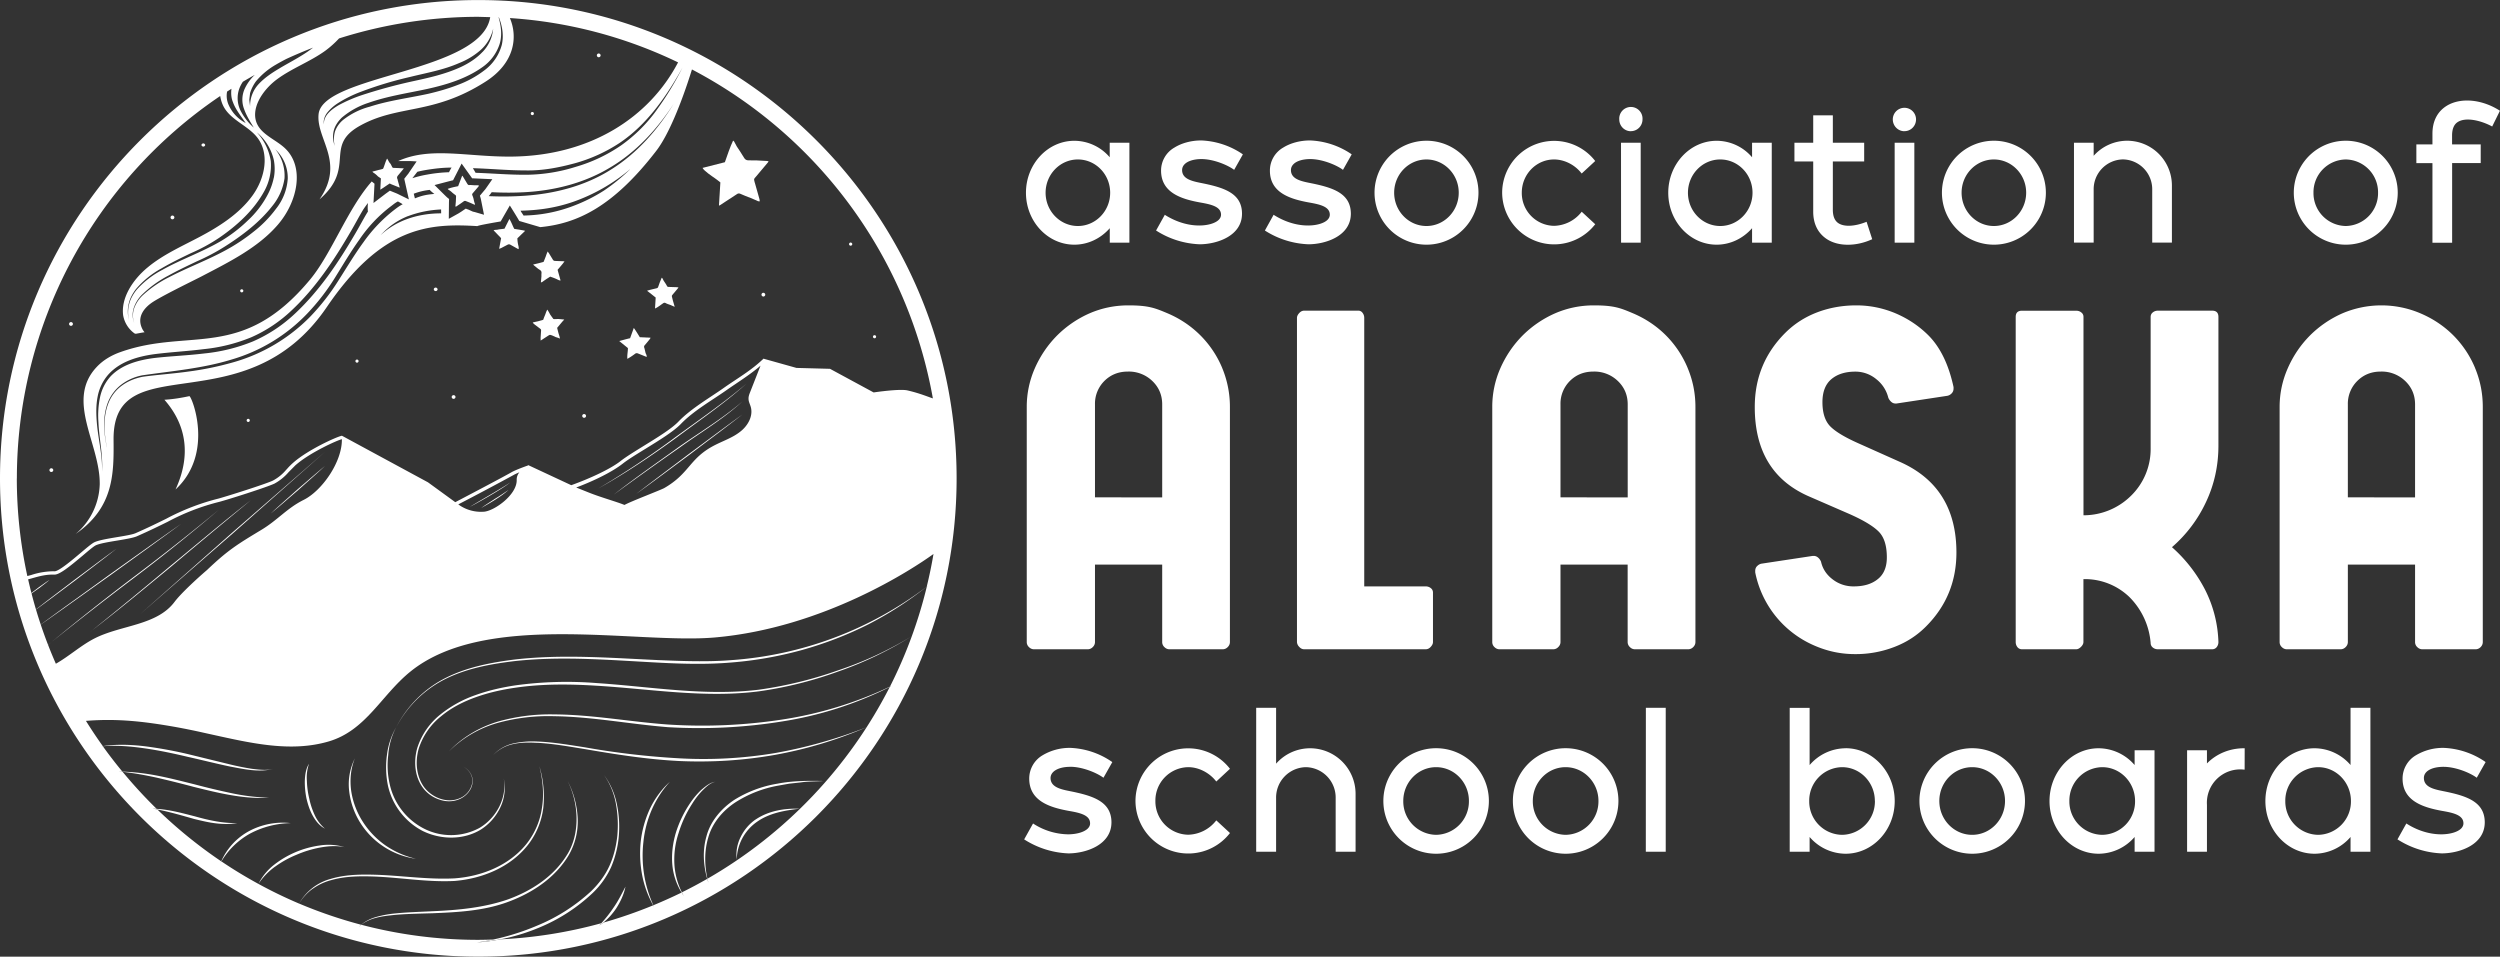 <?xml version="1.0" encoding="UTF-8"?> <svg xmlns="http://www.w3.org/2000/svg" xml:space="preserve" width="444.46" height="170.08" viewBox="0 0 444.46 170.08"><rect x="0" y="0" width="444.46" height="170.08" fill="#333333" stroke="none"/> <g fill="#fff"> <path d="M197.37 34.27c0 3.26-2.58 5.91-5.74 5.91s-5.74-2.65-5.74-5.91 2.57-5.92 5.74-5.92 5.74 2.65 5.74 5.92m-.08-8.89v2.58a8.3 8.3 0 0 0-6.29-2.93c-4.74 0-8.6 4.15-8.6 9.24s3.86 9.23 8.6 9.23c2.4 0 4.67-1.07 6.3-2.93v2.57h3.49V25.38zm16.14 7.13c-1.71-.34-3.26-.77-3.27-2.26q0-.6.44-1.05c.57-.58 1.65-.91 2.96-.92h.04c2 0 4.41.94 5.68 1.82l.13.1 1.55-2.75-.1-.08a14 14 0 0 0-7.28-2.4h-.05c-1.74 0-3.47.47-4.74 1.27a4.7 4.7 0 0 0-2.37 4.12c.02 3.87 3.53 5.02 6.96 5.64 2.01.35 3.68.75 3.7 2.15q0 .51-.4.92c-.61.62-1.93 1.01-3.43 1.02h-.05c-2.69 0-4.9-1.14-5.99-1.82l-.12-.09-1.56 2.8.11.07a15.4 15.4 0 0 0 7.64 2.38h.05c3.02-.02 7.5-1.48 7.48-5.46-.01-3.7-3.35-4.66-7.38-5.46m19.35 0c-1.72-.34-3.26-.77-3.27-2.26q0-.6.44-1.05c.56-.58 1.64-.91 2.96-.92h.03c2 0 4.42.94 5.69 1.82l.13.1 1.55-2.75-.1-.08a14 14 0 0 0-7.29-2.4h-.04c-1.75 0-3.48.47-4.75 1.27a4.7 4.7 0 0 0-2.36 4.12c.01 3.87 3.52 5.02 6.96 5.64 2 .35 3.67.75 3.69 2.15q0 .51-.4.92c-.61.62-1.92 1.01-3.42 1.02h-.05c-2.7 0-4.9-1.14-5.99-1.82l-.13-.09-1.55 2.8.1.07a15.4 15.4 0 0 0 7.64 2.38h.06c3.01-.02 7.5-1.48 7.48-5.46-.02-3.7-3.35-4.66-7.38-5.46m26.56 1.75c0 3.26-2.57 5.92-5.74 5.92s-5.74-2.66-5.74-5.92 2.58-5.91 5.74-5.91 5.74 2.65 5.74 5.9m-5.74-9.23a9.24 9.24 0 1 0 .02 18.48 9.24 9.24 0 0 0-.02-18.48m27.5 12.75a6.4 6.4 0 0 1-4.8 2.38 5.83 5.83 0 0 1-5.75-5.9c0-3.26 2.58-5.9 5.74-5.9 1.78 0 3.62.9 4.81 2.38l.1.12 2.4-2.22-.08-.11a9.24 9.24 0 0 0-16.46 5.73 9.24 9.24 0 0 0 16.46 5.72l.09-.1-2.41-2.23zm7.1 5.37h3.49V25.38h-3.5zm1.74-19.82c1.14 0 2.07-.93 2.07-2.09a2.07 2.07 0 1 0-4.13 0c0 1.16.92 2.1 2.06 2.1m21.63 10.94c0 3.26-2.58 5.91-5.74 5.91s-5.74-2.65-5.74-5.91 2.57-5.92 5.74-5.92 5.74 2.65 5.74 5.92m-.08-8.89v2.58a8.3 8.3 0 0 0-6.3-2.93c-4.74 0-8.6 4.15-8.6 9.24s3.86 9.23 8.6 9.23c2.4 0 4.67-1.07 6.3-2.93v2.57h3.5V25.38zm20.36 14.05-.15.06c-1.98.77-3.77.86-4.8.23q-1.05-.64-1.05-2.43V28.7h5.57v-3.32h-5.57V20.5h-3.49v4.88h-3.34v3.32h3.34v8.93c0 2.2.87 3.9 2.52 4.94 1.01.63 2.27.94 3.63.94s2.81-.3 4.22-.93l.12-.05zm6.73-16.11c1.14 0 2.06-.93 2.06-2.09a2.06 2.06 0 1 0-4.13 0c0 1.16.93 2.1 2.07 2.1m-1.74 19.81h3.5V25.38h-3.5zm23.38-8.88c0 3.26-2.58 5.92-5.74 5.92s-5.74-2.66-5.74-5.92 2.58-5.91 5.74-5.91 5.74 2.65 5.74 5.9m-5.74-9.23a9.24 9.24 0 1 0 .01 18.48 9.24 9.24 0 0 0-.01-18.48m23.7 0a8 8 0 0 0-5.96 2.68v-2.33h-3.5v17.76h3.5v-9.42a5.3 5.3 0 0 1 5.2-5.37 5.3 5.3 0 0 1 5.21 5.37v9.42h3.5V32.96a7.96 7.96 0 0 0-7.95-7.94m44.6 9.24a5.84 5.84 0 0 1-5.75 5.92 5.84 5.84 0 0 1-5.73-5.92 5.83 5.83 0 0 1 5.73-5.91 5.83 5.83 0 0 1 5.75 5.9m-5.75-9.23a9.24 9.24 0 1 0 .02 18.48 9.24 9.24 0 0 0-.02-18.48m27.31-5.4c-3.17-2-6.93-2.31-9.37-.8-1.65 1.03-2.52 2.74-2.52 4.94v1.91h-2.86V29h2.86v14.15h3.5V28.99h5.08v-3.32h-5.09V24.1q0-1.8 1.05-2.43c1.43-.87 4.02-.26 5.95.75l.13.07 1.32-2.68.06-.12zm-254.1 116.7h.03c2.03 0 4.49.96 5.78 1.86l.13.09 1.57-2.78-.11-.08a14 14 0 0 0-7.4-2.45h-.04a9.4 9.4 0 0 0-4.82 1.3 4.8 4.8 0 0 0-2.4 4.18c.02 3.94 3.59 5.1 7.07 5.73 2.05.35 3.74.77 3.75 2.2q.01.5-.4.92c-.62.63-1.96 1.03-3.48 1.04h-.05a11.7 11.7 0 0 1-6.09-1.85l-.12-.08-1.58 2.83.11.07a15.7 15.7 0 0 0 7.76 2.42h.05c3.06-.02 7.61-1.5 7.6-5.54-.02-3.75-3.4-4.73-7.5-5.55-1.74-.34-3.31-.78-3.33-2.3 0-1.18 1.38-1.99 3.47-2m21.01.06c1.8 0 3.68.93 4.89 2.43l.1.12 2.43-2.26-.08-.1a9.38 9.38 0 0 0-16.72 5.82 9.38 9.38 0 0 0 16.72 5.8l.08-.1-2.43-2.25-.1.12a6.5 6.5 0 0 1-4.9 2.43 5.93 5.93 0 0 1-5.83-6 5.93 5.93 0 0 1 5.84-6.01m21.68-3.36c-2.34 0-4.53 1-6.06 2.74v-9.93h-3.54v25.58h3.54v-9.56a5.4 5.4 0 0 1 5.3-5.47 5.4 5.4 0 0 1 5.29 5.47v9.56H241V141.1a8.1 8.1 0 0 0-8.07-8.07m28.22 9.37a5.94 5.94 0 0 1-5.83 6.02 5.94 5.94 0 0 1-5.84-6.02c0-3.32 2.62-6.01 5.84-6.01s5.83 2.7 5.83 6m-5.83-9.37a9.38 9.38 0 1 0 0 18.76 9.38 9.38 0 0 0 0-18.76m28.86 9.38a5.94 5.94 0 0 1-5.84 6.02 5.94 5.94 0 0 1-5.83-6.02c0-3.32 2.61-6.01 5.83-6.01s5.84 2.7 5.84 6m-5.84-9.37a9.38 9.38 0 1 0 .01 18.76 9.38 9.38 0 0 0 0-18.76m14.25 18.4h3.54v-25.58h-3.53zm40.73-9.01a5.93 5.93 0 0 1-5.84 6.01 5.93 5.93 0 0 1-5.84-6 5.94 5.94 0 0 1 5.84-6.03c3.22 0 5.83 2.7 5.83 6.02m-5.2-9.38a8.5 8.5 0 0 0-6.4 2.99v-10.17h-3.54v25.58h3.54v-2.63a8.5 8.5 0 0 0 6.4 2.98c4.81 0 8.73-4.2 8.73-9.36 0-5.18-3.92-9.4-8.74-9.4m28.35 9.38c0 3.32-2.62 6.02-5.84 6.02s-5.84-2.7-5.84-6.02 2.62-6.01 5.84-6.01 5.84 2.7 5.84 6m-5.84-9.37a9.38 9.38 0 1 0 .01 18.76 9.38 9.38 0 0 0 0-18.76m28.95 9.39a5.93 5.93 0 0 1-5.84 6.01 5.93 5.93 0 0 1-5.84-6 5.94 5.94 0 0 1 5.84-6.03c3.22 0 5.84 2.7 5.84 6.02m-.08-6.4a8.5 8.5 0 0 0-6.4-2.98c-4.81 0-8.73 4.21-8.73 9.39 0 5.16 3.92 9.36 8.73 9.36a8.5 8.5 0 0 0 6.4-2.98v2.63h3.54v-18.04h-3.54zm12.86-.27v-2.35h-3.53v18.03h3.53v-8.34a5.93 5.93 0 0 1 6.55-6.26l.15.01.01-3.8h-.14c-2.52 0-4.89.98-6.57 2.7m25.6 6.68a5.93 5.93 0 0 1-5.83 6.01 5.93 5.93 0 0 1-5.84-6 5.94 5.94 0 0 1 5.84-6.03c3.21 0 5.83 2.7 5.83 6.02m-.07-6.4a8.5 8.5 0 0 0-6.4-2.98c-4.82 0-8.74 4.21-8.74 9.39 0 5.16 3.92 9.36 8.74 9.36a8.5 8.5 0 0 0 6.4-2.98v2.62h3.53v-25.58h-3.53zm16.37 4.62c-1.75-.34-3.32-.78-3.33-2.3-.02-1.2 1.35-1.99 3.46-2h.03c2.03 0 4.49.95 5.78 1.85l.13.09 1.57-2.78-.1-.08a14 14 0 0 0-7.4-2.45h-.04a9.4 9.4 0 0 0-4.82 1.3 4.8 4.8 0 0 0-2.4 4.18c.01 3.94 3.58 5.1 7.07 5.73 2.04.35 3.74.77 3.75 2.2q0 .5-.4.92c-.63.63-1.96 1.03-3.5 1.04h-.04c-2.74 0-4.99-1.15-6.08-1.85l-.13-.08-1.58 2.83.12.07a15.7 15.7 0 0 0 7.76 2.42h.04c3.06-.02 7.61-1.5 7.6-5.54-.02-3.75-3.4-4.73-7.5-5.55m-227.63-52.2V71.9q0-2.49-1.76-4.17a6 6 0 0 0-4.35-1.67q-2.49 0-4.17 1.67a5.7 5.7 0 0 0-1.67 4.17v16.52zm10.67-23a18 18 0 0 1 1.37 6.91v41.8q0 .51-.39.9-.38.39-.9.39h-9.46q-.51 0-.9-.39a1.2 1.2 0 0 1-.39-.9v-13.76h-11.95v13.76q0 .51-.39.9t-.9.39h-9.55q-.51 0-.9-.39a1.2 1.2 0 0 1-.39-.9v-41.8q0-3.6 1.46-6.92 1.47-3.3 3.96-5.8a19 19 0 0 1 5.76-3.92q3.27-1.41 6.88-1.41c3.61 0 4.73.47 6.97 1.41q3.35 1.43 5.84 3.92a18 18 0 0 1 3.88 5.8m36.17 38.83q.52 0 .9.3.4.3.4.82v8.77q0 .43-.4.86-.38.43-.9.43h-21.58q-.52 0-.9-.43a1.3 1.3 0 0 1-.4-.86V56.52q0-.43.4-.86.38-.43.9-.43h9.63a.9.9 0 0 1 .73.39q.3.39.3.9v47.73zm35.92-15.82V71.9q0-2.49-1.76-4.17a6 6 0 0 0-4.35-1.67q-2.49 0-4.17 1.67a5.7 5.7 0 0 0-1.67 4.17v16.52zm10.66-23q1.38 3.3 1.38 6.91v41.8q0 .51-.39.9t-.9.39h-9.46q-.52 0-.9-.39a1.2 1.2 0 0 1-.4-.9v-13.76h-11.94v13.76q0 .51-.4.9-.37.39-.9.39h-9.54q-.51 0-.9-.39a1.2 1.2 0 0 1-.39-.9v-41.8q0-3.6 1.46-6.92 1.47-3.3 3.96-5.8a19 19 0 0 1 5.76-3.92q3.27-1.41 6.88-1.41c3.61 0 4.73.47 6.96 1.41q3.36 1.43 5.85 3.92a18 18 0 0 1 3.87 5.8m11.93 6.92q0-7.74 5.41-13.15 2.4-2.4 5.68-3.66 3.27-1.24 6.96-1.24 3.61 0 6.97 1.41 3.35 1.43 5.85 3.92 3.17 3.18 4.47 9.2v.26q0 .51-.34.86t-.78.43l-9.03 1.37H337q-.44 0-.77-.3-.34-.3-.52-.73a6 6 0 0 0-2.1-3.27 5.8 5.8 0 0 0-3.75-1.37q-2.67 0-4.26 1.33t-1.6 4.08q0 2.93 1.42 4.35t5.12 3.05l7.31 3.27q9.97 4.47 9.97 16.08 0 7.74-5.41 13.15-2.4 2.42-5.68 3.66a19 19 0 0 1-6.96 1.25q-3.62 0-6.97-1.42a18 18 0 0 1-5.85-3.91 18 18 0 0 1-4.9-9.2v-.26q0-.53.34-.86.35-.35.78-.43l9.11-1.38h.18q.42 0 .77.3.34.3.52.73.42 1.89 2.06 3.14a6 6 0 0 0 3.78 1.25q2.67 0 4.26-1.3 1.6-1.28 1.6-3.86 0-3.1-1.43-4.56-1.42-1.45-5.11-3.1l-7.31-3.18q-9.64-4.2-9.63-15.9m80.06 32.5a22 22 0 0 1 2.37 9.29q0 .51-.3.9a1 1 0 0 1-.82.39h-9.63q-.53 0-.9-.3a1 1 0 0 1-.4-.82 13 13 0 0 0-3.78-8.17 11.4 11.4 0 0 0-8.17-3.18v11.18q0 .43-.43.86t-.86.43h-9.63a1 1 0 0 1-.82-.39q-.3-.39-.3-.9v-57.8q0-1.1 1.12-1.1h9.63q.53 0 .9.3.4.3.4.8v35.27a12 12 0 0 0 8.42-3.44 11.6 11.6 0 0 0 3.52-8.52v-23.3q0-.52.4-.82.38-.3.9-.3h9.63q1.12 0 1.12 1.12v22.87q0 5.34-2.2 10.02a24 24 0 0 1-6.06 8.04 26 26 0 0 1 5.89 7.57m37.33-16.42V71.9q0-2.49-1.76-4.17a6 6 0 0 0-4.34-1.67q-2.5 0-4.17 1.67a5.7 5.7 0 0 0-1.68 4.17v16.52zm10.67-23q1.37 3.3 1.37 6.91v41.8q0 .51-.38.9-.39.39-.9.39h-9.47q-.51 0-.9-.39a1.2 1.2 0 0 1-.39-.9v-13.76h-11.95v13.76q0 .51-.39.9t-.9.39h-9.55q-.51 0-.9-.39a1.2 1.2 0 0 1-.39-.9v-41.8q0-3.6 1.47-6.92 1.46-3.3 3.95-5.8a19 19 0 0 1 5.76-3.92 17.7 17.7 0 0 1 13.84 0q3.37 1.43 5.86 3.92a18 18 0 0 1 3.87 5.8M76.1 85.78l5.61 4.08zm-44.9 1.26c1.34-2.93 3.71-9.5-1.97-15.97 1.57-.09 3.05-.35 4.43-.64.39-.09 4.55 10.13-2.46 16.6M31 38.66c0 .18-.16.33-.34.33a.33.33 0 0 1-.34-.33c0-.19.15-.34.34-.34.18 0 .34.15.34.34m49.98 31.92c0 .18-.15.33-.34.33a.34.34 0 0 1-.34-.33c0-.18.15-.33.34-.33s.34.15.34.33m13.94-50.39q-.02.26-.28.28a.28.28 0 1 1 0-.56c.16 0 .28.13.28.28m56.6 23.21c0 .16-.13.28-.29.28s-.28-.12-.28-.28c0-.15.13-.28.28-.28s.29.13.29.28m-15.47 8.99c0 .18-.15.33-.34.33a.34.34 0 0 1-.33-.33c0-.19.15-.34.33-.34s.34.15.34.34m19.71 7.47a.28.28 0 0 1-.56 0c0-.15.12-.27.28-.27s.28.12.28.27M63.75 64.2a.28.28 0 0 1-.56 0 .28.28 0 0 1 .56 0M43.26 51.7a.28.28 0 0 1-.56 0c0-.15.12-.27.28-.27.15 0 .28.12.28.27m1.15 23.04a.28.28 0 0 1-.56 0 .28.28 0 0 1 .56 0M77.8 51.41c0 .19-.16.34-.34.34a.33.33 0 0 1-.34-.34.34.34 0 0 1 .67 0M12.96 57.6c0 .18-.15.33-.34.33a.34.34 0 0 1-.34-.34c0-.18.16-.33.34-.33s.34.15.34.33M9.47 83.58c0 .19-.16.33-.34.33a.33.33 0 0 1-.34-.33c0-.18.15-.33.34-.33.18 0 .34.15.34.33m94.72-9.63c0 .18-.16.33-.34.33a.34.34 0 0 1-.34-.33c0-.19.15-.34.34-.34.18 0 .34.15.34.34m2.59-64.11c0 .19-.15.34-.34.34a.34.34 0 0 1-.33-.34c0-.18.15-.33.33-.33s.34.15.34.33m-70.3 15.94a.34.34 0 0 1-.67 0 .34.34 0 0 1 .67 0m94.55 2.86v-.01h-.01zm-1.64 4.43v-.02h-.01zm-.33-3.2.02.02v-.02zm3.92.63-.02.02.04-.01v-.02z"></path> <path d="M130.33 25c-.58 1.24-1 2.54-1.46 3.84l-3.97 1.01c.22.5 1.7 1.5 2.09 1.76.37.24.7.53 1.08.82l-.25 4.1h.11l3.06-2q.3-.23.62-.08l.85.36 1 .39q.51.19.99.42c.19.1.36.2.62.18-.02-.14-.01-.27-.05-.4l-.81-2.86-.05-.15c-.14-.64-.18-.5.25-1l2.12-2.52q.05-.07.11-.2l-.27-.05q-.92-.06-1.85-.1-.54-.02-1.08-.01h-.36c-.4 0-.64-.16-.84-.53-.38-.67-.84-1.3-1.25-1.94q-.18-.3-.34-.63c-.08-.15-.13-.32-.32-.41"></path> <path d="m130.4 32.16.04.01-.02-.02.02-.07zm-2.08-.94-.01-.07-.01.03zm3.08-1.28-.02.01-.08.03.1-.02zm.2-.75-.03-.03v.02zm-3.41 1.19h.03l-.01-.01zm.23-.03v.02zM90.6 40.95h.01v-.02zm-.12.22"></path> <path d="m90.56 38.93-.87 1.73-.66.08q-.3.03-.61.1c-.21.04-.44-.01-.67.11l1.34 1.39-.35 1.89q.32-.09.57-.24l.92-.48q.27-.15.53.01l1.36.76.08.01q.04-.26-.02-.52a6 6 0 0 1-.2-1.4l.68-.66.7-.67c-.35-.11-.67-.13-.98-.2l-.95-.15c-.31-.56-.5-1.19-.87-1.76m22.12 19.37-.66 1.83c-.64.14-1.25.32-1.93.5l1.54 1.25c.01.65-.17 1.26-.09 1.92l.56-.34q.4-.26.8-.56c.19-.15.35-.13.55-.05l1.51.61c.04-.21-.04-.38-.11-.53-.12-.22-.13-.46-.2-.68q-.04-.21-.1-.4-.12-.28.09-.5.41-.47.8-.96.12-.14.23-.34c-.34-.05-.65-.03-.97-.06l-.95-.04c-.34-.53-.66-1.1-1.07-1.65m3.92-6.36.02-.01v-.01z"></path> <path d="m117.64 49.37-.34.83-.3.84q-.06.17-.23.2l-1.25.3-.49.15.8.62.74.59-.12 1.95q.33-.15.6-.34l.85-.6q.22-.16.44-.03c.26.16.55.22.83.33l.52.23.26.1-.32-1.1-.18-.73q-.04-.16.08-.27l.9-1.07.2-.26q-.14-.04-.24-.05-.75-.05-1.52-.05-.23 0-.3-.18c-.16-.34-.4-.62-.59-.94l-.16-.31c-.04-.09-.07-.17-.18-.2"></path> <path d="M118.94 51.85h.01zm-1.21-.89h-.02v.01zm-20.42 4.09c-.22.3-.25.63-.39.91s-.23.6-.35.9l-.92.26-.94.21c.11.21.29.32.44.44q.26.22.54.41l.36.27q.16.1.15.27l-.06.9c-.01.3-.06.59-.02.93l1.42-.92c.12-.08.23-.13.36-.07.14.05.3.07.42.15q.42.24.89.35l.33.14c-.02-.36-.17-.65-.25-.96l-.24-.95c.42-.47.8-1 1.27-1.48l-1.04-.1c-.31-.02-.63.07-.9 0l-.53-.73-.23-.42q-.15-.23-.3-.51"></path> <path d="M98.53 59.02h.12V59zm-.74-.14.06.04zm-1.21-1.06h-.02v-.01.01zm1.5-10.58q0 .08-.07.05h.01zm-1.12.91h.02v-.01z"></path> <path d="M97.36 44.71c-.16.31-.23.63-.35.93l-.36.91-.9.25-.97.23.18.18c.35.24.63.57 1.01.77.21.12.35.31.3.6-.04.17 0 .36-.01.53l-.1 1.1.19-.05.84-.58.63-.4c.49.18.98.34 1.44.59q.15.09.4.1l-.53-1.9c.38-.48.84-.93 1.23-1.5q-.17 0-.3-.03l-.3-.01-1.08-.04q-.27 0-.4-.24l-.7-1.15z"></path> <path d="M98.74 47.34v.02l.04.03-.03-.04zm-1.42 1.17.05.13zm.38-.08v.02zM81.8 33.74l-.05.08.01.01zm1.22.7.01.01v-.01m.75-.92h-.01"></path> <path d="m82.16 31.25-.71 1.85c-.63.13-1.24.25-1.85.48q.06.1.12.14.36.21.66.5.26.23.54.42.16.1.16.3l-.04.92-.07.74.04.17q.24-.14.43-.28.5-.32.98-.68c.15-.11.27-.12.44-.05l.8.32.6.27q.07.03.18.05v-.14c-.13-.3-.18-.6-.25-.91a4 4 0 0 0-.21-.62q-.09-.2.05-.36l.95-1.11.2-.25-.22-.07h-.54c-.25-.01-.85-.06-.89-.05-.27.08-.38-.1-.49-.28l-.8-1.33zm-13.34-3.06c-.33.61-.45 1.26-.72 1.82l-1.9.5.14.16q.45.27.81.65.16.14.34.24l.23.16-.11 2.01.59-.38.51-.35.57-.38.36.17.58.23.5.2.32.14q0-.14-.02-.2l-.3-1.07q-.02-.15-.06-.26c-.15-.28-.04-.48.15-.7l.9-1.08.08-.12-.97-.05-.97-.04c-.23-.22-.28-.58-.5-.81s-.32-.55-.53-.84m-.16 3.49"></path> <path d="M69.3 31.06q.05.25.15.13c.1-.1.18-.03.27-.05-.1-.17-.1-.17-.41-.08m.42-.32-.12-.06q-.04.01-.12.1.1.05.17.06c.02 0 .05-.07.07-.1m-.58-.36.02.23c.14-.14.14-.14-.02-.23m.58 1.25-.06.04c-.02.08-.02.15.1.18q0-.12-.04-.22m-.81-.87q-.07.1.01.17c.12-.09.12-.1-.01-.17m.76 1.26.03.04.13-.06-.03-.05zm-.67-.99.12.1.04-.07-.07-.08zm.56-.65v-.01m-.11.09.03.04q.04-.01.07-.04v-.07h-.07q-.03.02-.03.07m-.25.33.04.01h.02l-.02-.04zm-.29-.27v.08l.05.01v-.07zm.95.16v-.01zm-.39 1.36-.01.01zm.37-.53-.02-.01-.02.01.02.02zm15.68 58.83c.77-.6 1.63-1.09 2.43-1.64.85-.5 1.64-1.06 2.46-1.6-1.48 1.3-3.2 2.25-4.9 3.24m-1.98-.23c1.31-.83 5.9-3.43 7.15-4.33-1.17 1.02-5.76 3.62-7.15 4.33M5.13 105.8c.57-.5 1.19-.93 1.78-1.4.63-.43 1.23-.9 1.88-1.29-.57.51-1.19.94-1.78 1.42-.63.42-1.23.89-1.88 1.28m.77 2.92c2.42-1.92 4.9-3.76 7.35-5.65 2.49-1.84 4.94-3.72 7.45-5.52-2.42 1.92-4.9 3.77-7.35 5.65-2.48 1.84-4.94 3.72-7.45 5.52m1.07 2.5c4.17-3.08 8.4-6.08 12.59-9.13 4.22-3 8.42-6.03 12.67-8.99-4.16 3.08-8.38 6.09-12.58 9.13-4.23 3-8.43 6.03-12.68 9m1.53 3.45a442 442 0 0 1 15.19-12.05A416 416 0 0 0 38.9 90.63a324 324 0 0 1-15.12 12.14 625 625 0 0 0-15.3 11.92m7.67-2.44a831 831 0 0 0 14.2-11.68c4.74-3.9 9.41-7.87 14.24-11.64q-7.1 5.85-14.13 11.77c-4.73 3.9-9.45 7.82-14.32 11.55m8.76-3.05 16.38-14.5 16.5-14.37-16.39 14.5zm23.23-17.9c1.56-1.47 3.18-2.86 4.77-4.3 1.63-1.38 3.22-2.8 4.88-4.16-1.56 1.46-3.18 2.86-4.77 4.3-1.63 1.38-3.22 2.8-4.88 4.16m58.2-4.43q7.2-4.26 13.9-9.26c4.5-3.28 8.21-5.82 12.48-9.4-4.17 3.69-7.91 6.2-12.38 9.54-4.5 3.29-9.14 6.4-14 9.12m2.77 1.08c3.76-2.95 7.7-5.67 11.57-8.47 3.9-2.75 7.7-5 11.32-8.1-3.53 3.22-7.35 5.44-11.23 8.24q-5.87 4.1-11.66 8.33m4-.13c3.11-2.41 6.27-4.75 9.4-7.13 3.16-2.33 6.3-4.7 9.49-7-3.1 2.42-6.26 4.76-9.39 7.14-3.16 2.33-6.3 4.7-9.5 6.99"></path> <path d="m158.36 122 .02.02v.02l-.2.1a82.6 82.6 0 0 1-32.4 34.08l.16.7q-.11-.33-.2-.68a81 81 0 0 1-4.5 2.4q.15.36.34.69-.22-.32-.4-.65-2.47 1.2-5.02 2.26l.14.33-.17-.32a82 82 0 0 1-8.88 3.08q-.34.28-.7.51l.36-.41A82 82 0 0 1 88.94 167a31 31 0 0 1-4.13.55q1.46-.21 2.9-.52-1.34.05-2.67.06c-7.18 0-14.15-.93-20.8-2.68l-.4.36q.17-.2.38-.36-5.7-1.51-11.04-3.77l-.02.02.01-.02a81 81 0 0 1-7.23-3.5q0 .02-.02.03l.02-.03a82 82 0 0 1-6.57-3.99l-.14.2.1-.22a83 83 0 0 1-11.36-9.22l-.84-.16q.37.01.72.05a83 83 0 0 1-6.05-6.58l-.71-.08.66.03a83 83 0 0 1-3.47-4.5h-.2l.2-.02a82 82 0 0 1-3-4.49c5.6-.45 10.27.1 15.83 1.07a122 122 0 0 1 5.16 1.05l1.54.34c6.98 1.54 13.96 3.15 20.61 1.2 6.66-1.95 9.36-8.23 14.54-12.42 13.41-10.85 40.25-4.85 54.13-6.07 19.38-1.7 35.26-12.24 38.87-14.84a81 81 0 0 1-1.2 5.8l.31-.22-.3.23a82 82 0 0 1-6.55 17.77zM5 103l.73-.2c1.16-.33 2.46-.7 3.92-.64h.03c.94 0 2.7-1.43 5.08-3.43.93-.79 1.81-1.53 2.21-1.75.64-.34 2.37-.63 3.9-.88 1.43-.24 2.8-.47 3.45-.75 2.32-1.02 4-1.85 5.48-2.58a40 40 0 0 1 9.19-3.55c1.54-.4 8.4-2.58 9.8-3.24a9 9 0 0 0 2.53-2.05l.13-.13 1.05-1.06c2.61-2.32 7.6-4.52 8.28-4.66.07 4.01-3.52 9.17-6.81 10.8-2.92 1.46-4.63 3.58-7.42 5.27-4.38 2.64-6.06 3.67-9.76 7.2-1.55 1.32-4.61 4.12-5.74 5.63-3.16 4.24-9.48 4.11-14.2 6.5-2.42 1.22-4.58 3.2-6.92 4.52A82 82 0 0 1 5 103m87.35-19.04a2 2 0 0 0-.49 1.32c.12 2.73-4.2 5.71-5.96 5.7a6.8 6.8 0 0 1-4.2-1.15l-.22-.16a559 559 0 0 0 9.79-5.2c.25-.15.66-.33 1.08-.51m41.13-11.6c.45 1.64-.55 3.37-1.9 4.4-1.33 1.05-2.97 1.6-4.48 2.37-4.6 2.35-4.42 5-9.01 7.64-.62.35-5.87 2.34-7.07 3-1.44-.59-4.16-1.33-6.33-2.2l-2.25-.9c3.33-1.24 6.52-2.86 8.27-4.24.97-.76 2.48-1.68 4.09-2.67 2.43-1.5 4.94-3.04 6.24-4.38 2.27-2.36 5.54-4.2 8.05-5.97 1.99-1.4 4.17-2.72 6.12-4.4l-1.83 4.66c-.16.4-.32.81-.3 1.24 0 .5.27.97.4 1.45m-84.8-40.78q-.31 1.5-1 2.85a17 17 0 0 1-3.6 4.75 26 26 0 0 1-4.7 3.62c-3.42 2.02-7.13 3.28-10.52 5.18a16 16 0 0 0-4.57 3.54c-.6.76-1.1 1.61-1.33 2.56a6 6 0 0 0-.02 2.89 6 6 0 0 1-.07-2.92c.2-.96.69-1.85 1.28-2.63a16 16 0 0 1 4.55-3.7c1.7-1 3.46-1.85 5.22-2.7a31 31 0 0 0 5.1-2.78c3.17-2.18 6.09-4.86 7.93-8.19a9.5 9.5 0 0 0 1.19-5.42 9.7 9.7 0 0 0-2.48-5.1 9 9 0 0 1 3.04 5.01q.27 1.52-.01 3.04m.27-5.03a7 7 0 0 1 2.2 5.19 9.6 9.6 0 0 1-2.09 5.38 21 21 0 0 1-4.02 4.1 33 33 0 0 1-4.75 3.17c-3.34 1.84-6.89 3.14-10.22 4.88a20 20 0 0 0-4.63 3.16 6 6 0 0 0-1.57 2.3 4 4 0 0 0 0 2.75 4 4 0 0 1-.08-2.79 6 6 0 0 1 1.53-2.38 20 20 0 0 1 4.6-3.31c1.66-.92 3.37-1.73 5.07-2.54a37 37 0 0 0 4.97-2.63c3.15-2 6.17-4.3 8.44-7.2a10 10 0 0 0 2.17-4.92 7.5 7.5 0 0 0-1.62-5.16M3 85.05a82 82 0 0 1 36.15-67.98c.14.88.43 1.72.97 2.47 1.44 2 4.1 2.97 5.61 4.9 2.2 2.81 1.47 7.13-.85 10.34s-5.9 5.5-9.53 7.41c-3.13 1.65-6.41 3.11-9.1 5.35-2.7 2.23-4.77 5.48-4.35 8.55a5 5 0 0 0 1.98 3.16q.14.1.32.08c.36-.06 1.15-.22 1.5-.26q-.19-.22-.34-.48c-1.02-1.91-.08-3.52 1.48-4.67 1.48-1.1 7.57-4.04 8.95-4.76 4.9-2.56 10.07-5.1 13.6-9.2 3.53-4.08 4.81-10.26 1.28-13.6-1.6-1.51-4.02-2.35-4.95-4.3-1.24-2.62.85-5.97 3.51-7.95 2.66-1.97 5.9-3.14 8.59-5.08q1.34-.99 2.46-2.2a82 82 0 0 1 24.77-3.84l2.1.06C85.6 12.9 57.4 13.27 56.64 20.29c-.46 4.46 4.78 8.5.16 15.16 6.58-5.7.71-9.46 7.17-13.08 6.8-3.81 12.95-1.87 22.3-7.82 5.28-3.34 5.8-8 4.38-11.34a81 81 0 0 1 29.9 7.88c-5.11 9.77-15.58 16.61-29.57 16.75-7.86.08-14.44-1.82-20.18.79h1.96c.26 0 1.31.07 1.31.07l-1.35 1.98-.13.2-.25.3c-.18.23-.27.36-.46.58l.02.16.79 3.53-2.1-1.03-1.28-.52-.75.54-2.16 1.65.18-3.43-.49-.4c-4.28 4.84-7.17 12.88-10.97 17.45-12.09 14.55-21.39 8.5-33.7 12.88-1.57.55-3.04 1.4-4.19 2.61-5.67 5.97.6 13.66.5 20.93a12 12 0 0 1-4.28 8.8c6.77-4.7 6.8-10.65 6.74-16.73-.15-16.96 23.38-2.24 37.92-23.62 9.8-14.4 18.22-14.9 26.76-14.38.1-.15 4.13-.83 4.14-.83l1.63-2.84s1.52 2.43 1.67 2.75l3.74 1.1c6.44-.62 12.87-3.49 20.63-13.57 2.11-2.73 4.43-8.32 6.34-14.46a82.3 82.3 0 0 1 42.83 58.48c-.92-.3-2.26-.89-4.51-1.42-1.43-.33-6.02.36-6.02.36l-7.76-4.2-5.96-.16-5.89-1.65-.02.05c-2.12 2.05-4.67 3.5-6.94 5.1-2.53 1.8-5.83 3.66-8.14 6.05-1.25 1.3-3.84 2.88-6.13 4.29-1.61 1-3.14 1.93-4.14 2.71-1.75 1.38-5.37 3.08-8.78 4.3l-7.63-3.56-.14.08c-.49.17-2.11.76-2.82 1.16-1.8 1.03-8.28 4.42-10.03 5.34l-4.85-3.53-15.33-8.3v.03c-.73.09-6 2.45-8.66 4.81a11 11 0 0 0-1.09 1.1l-.12.12a8 8 0 0 1-2.37 1.93c-1.32.63-8.2 2.8-9.68 3.2a41 41 0 0 0-9.3 3.59c-1.48.73-3.16 1.56-5.46 2.57-.59.25-1.97.48-3.32.7-1.64.28-3.35.56-4.07.95-.46.25-1.32.98-2.32 1.82-1.55 1.31-3.9 3.3-4.68 3.3l-.02-.01a13 13 0 0 0-4.1.66l-.71.19a82 82 0 0 1-1.87-17.37zm37.37-68.77.78-.5c-.1.83-.05 1.64.27 2.4.47 1.3 1.4 2.43 2.26 3.69a6.7 6.7 0 0 1-3.1-3.38 4 4 0 0 1-.21-2.2m2.27-.78q.23-.52.54-.98 1.06-.63 2.13-1.23a8 8 0 0 0-1.84 2.56 4.7 4.7 0 0 0-.1 3.46c.4 1.17 1.07 2.26 1.75 3.37a10 10 0 0 1-2.4-3.12 5 5 0 0 1-.08-4.06m6.48-4.06q.87-.5 1.76-.96a80 80 0 0 1 4.78-2.02q-1.03.8-2.15 1.47c-1.3.81-2.65 1.5-3.93 2.28-1.28.76-2.52 1.6-3.52 2.65a5.7 5.7 0 0 0-1.6 4q-.08-.57-.14-1.15l.14-1.17a7 7 0 0 1 1.07-2.12 13 13 0 0 1 3.6-2.98m36.64-2.2c-1.08 1.14-2.42 2-3.83 2.66-2.83 1.31-5.88 1.96-8.84 2.6a94 94 0 0 0-8.79 2.41 26 26 0 0 0-4.14 1.8c-.65.39-1.28.82-1.78 1.37-.5.54-.86 1.26-.8 2.03-.15-.76.15-1.56.64-2.16a8 8 0 0 1 1.74-1.55 22 22 0 0 1 4.13-2.07 67 67 0 0 1 8.8-2.66c2.98-.74 5.97-1.25 8.73-2.47a13 13 0 0 0 3.8-2.3 7.2 7.2 0 0 0 2.25-3.82 6.8 6.8 0 0 1-1.9 4.16M88.7 3.1c.6 1.53.9 3.25.5 4.92a8.3 8.3 0 0 1-3.08 4.48 18 18 0 0 1-4.77 2.61c-1.7.66-3.44 1.15-5.19 1.56-3.52.77-7.06 1.2-10.43 2.3a13 13 0 0 0-4.67 2.3 4.7 4.7 0 0 0-1.49 2.07 5 5 0 0 0-.06 2.6c-.3-.83-.4-1.77-.18-2.67.21-.9.77-1.7 1.42-2.34a14 14 0 0 1 4.76-2.65c3.42-1.2 7-1.72 10.46-2.47 3.44-.76 6.9-1.82 9.75-3.84A8 8 0 0 0 88.8 7.9c.5-1.54.3-3.23-.16-4.81zm28.02 16.5a27 27 0 0 1-6.3 6.25 28 28 0 0 1-8.06 3.81 30 30 0 0 1-8.81 1.41c-3.2.01-5.84-.24-9-.35q-.22-.41-.48-.82c3.35.1 6.17.4 9.47.4 2.92.05 5.8-.5 8.64-1.27a28 28 0 0 0 7.95-3.6c4.89-3.27 8.35-8.27 11.2-13.4a54 54 0 0 1-4.61 7.56m-38.3 17.64c-.05 0-.1 0 0-.01m-1.2-2.75-.26.03c-1.28.13-2.01.29-3.2.77l-.2-.83a11 11 0 0 1 2.86-.68l.05.08q.35.35.75.63m-1.29-3.43q-1.34.23-2.62.64l.89-1.14q.8-.2 1.6-.33c1.62-.26 2.86-.4 4.48-.42q-.25.4-.45.83a26 26 0 0 0-3.9.42m-3.4 7.39a19 19 0 0 1 5.87-1.19h.02l.01.69c.04 0 .08 0 0 0-3.89 0-7.85 1.13-10.77 3.89a13 13 0 0 1 4.87-3.4M17.5 75.05c.12 2.94.84 5.86.64 8.82.1-2.96-.7-5.84-.93-8.8-.12-1.47-.15-2.98.13-4.46a8.3 8.3 0 0 1 1.95-4.06c2.1-2.3 5.2-3.17 8.12-3.58 2.96-.38 5.9-.53 8.82-.9a30 30 0 0 0 8.45-2.11 25 25 0 0 0 7.21-4.82c4.26-4 7.55-8.96 10.5-14.04.75-1.27 1.4-2.55 2.2-3.86q.4-.6.83-1.15a7 7 0 0 0-.01 1.55l-.07.08c-.74 1.21-1.44 2.56-2.19 3.83-2.98 5.1-6.32 10.1-10.7 14.2a26 26 0 0 1-7.46 4.94 31 31 0 0 1-8.67 2.15c-2.95.36-5.91.47-8.82.8-2.86.36-5.83 1.16-7.83 3.26a8 8 0 0 0-1.9 3.8 16 16 0 0 0-.27 4.35m1.5 4.47c-.56-2.6-.8-5.41.18-7.97a7.4 7.4 0 0 1 2.44-3.21 9 9 0 0 1 3.71-1.62c5.34-.77 10.72-1.22 15.84-2.8a30.3 30.3 0 0 0 13.48-8.2 39 39 0 0 0 4.87-6.3c1.42-2.28 2.79-4.61 4.37-6.82a25 25 0 0 1 5.61-5.93c.54-.4.66-.54 1.24-.86q.44.23.85.5c-.7.38-.93.58-1.57 1.06a27 27 0 0 0-5.43 5.73c-1.57 2.16-2.95 4.46-4.4 6.74a40 40 0 0 1-4.99 6.41 31 31 0 0 1-13.87 8.2 55 55 0 0 1-7.93 1.62c-2.67.37-5.37.55-8.01.91-1.3.25-2.57.74-3.65 1.52a7 7 0 0 0-2.43 3.1c-1.01 2.5-.83 5.3-.3 7.92m66.44-44.3.05.22.55 2.74-1.68-.49q-.16-.02-.39-.1l-.64-.3-.54-.2-.79.54-.51.32-1.71.95.03-2.96.02-.56-.37-.3c-.2-.17-2.21-2.18-2.21-2.18s2.78-.74 3.29-.85l1.52-2.97 1.87 2.62H84l3.53.16-1.24 1.77-.97 1.16zm26.55-5.1a34 34 0 0 1-4.61 3.75 29 29 0 0 1-5.34 2.69 26 26 0 0 1-8.98 1.76c-.12-.26-.42-.6-.52-.86 3.28-.08 6.17-.5 9.27-1.55A32 32 0 0 0 112 30.1m-3.3 0c-4.59 2.93-10 4.33-15.4 4.7-2.27.15-4.14.17-6.41.07q.27-.33.53-.7c2.09.1 3.76.11 5.85 0 5.32-.29 10.64-1.62 15.22-4.4 4.62-2.73 8.33-6.8 11.27-11.29-2.83 4.56-6.46 8.74-11.06 11.62M85.04.01C38.14 0 0 38.15 0 85.04s38.15 85.04 85.04 85.04 85.03-38.15 85.03-85.04S131.93.01 85.04.01m-6.61 37.93c-.04 0-.08 0 0 0"></path> <path d="M148.88 119.22a72 72 0 0 1-14 3.4c-9.6 1.17-19.2-.55-28.8-1.18a67 67 0 0 0-14.48.41c-2.39.36-4.76.9-7.05 1.72a21 21 0 0 0-6.34 3.52 12.5 12.5 0 0 0-4.05 5.97c-.64 2.34-.44 5.03 1.05 7.03a6 6 0 0 0 2.96 2.08c1.16.4 2.47.39 3.59-.13 1.1-.5 2.02-1.5 2.23-2.72.1-.6 0-1.23-.3-1.76s-.76-.95-1.28-1.25c.51.31.97.74 1.25 1.26.29.53.38 1.16.27 1.74a3.7 3.7 0 0 1-2.23 2.62c-2.23.96-4.91-.13-6.3-1.99-1.41-1.93-1.6-4.54-.97-6.8a12 12 0 0 1 3.99-5.8c1.83-1.53 4-2.62 6.26-3.42s4.6-1.32 6.98-1.66c4.76-.7 9.59-.65 14.38-.35 9.58.57 19.23 2.24 28.87 1a69 69 0 0 0 14.04-3.5 64 64 0 0 0 13.02-6.23 64 64 0 0 1-13.1 6.04"></path> <path d="M118.78 128.81c-6.74-.48-13.45-1.76-20.26-1.8a34 34 0 0 0-10.08 1.3c-3.26 1-6.27 2.79-8.6 5.25a20 20 0 0 1 8.66-5.04 34 34 0 0 1 10.02-1.19c6.77.09 13.45 1.41 20.23 1.95 6.79.4 13.6.07 20.31-1.02a65 65 0 0 0 19.12-6.12l.2-.1v-.02l-.02-.01-.14.06a69 69 0 0 1-19.2 5.86 94 94 0 0 1-20.24.88"></path> <path d="M95.52 132.06c2.82.15 5.62.66 8.41 1.11 5.58.96 11.2 1.85 16.89 2.13 5.67.25 11.38-.1 16.98-1.1a74 74 0 0 0 16.26-4.91 85 85 0 0 1-16.32 4.6 77 77 0 0 1-16.9.93 139 139 0 0 1-16.86-1.96c-2.8-.43-5.6-.92-8.45-1.03a16 16 0 0 0-4.25.34 7 7 0 0 0-3.63 2.1 7 7 0 0 1 3.66-2c1.38-.3 2.8-.28 4.21-.2m38.8 13.63a8 8 0 0 0-2.66 3.14 7 7 0 0 0-.68 3.99 8.4 8.4 0 0 1 3.61-6.73c2.17-1.54 4.9-2.02 7.56-2.32-2.68-.1-5.52.36-7.83 1.93"></path> <path d="M125.93 148.86c.74-2.61 2.6-4.77 4.85-6.24a21 21 0 0 1 7.53-2.94l2.02-.36 2.03-.22c1.36-.2 2.73-.16 4.1-.25-2.73-.06-5.5-.06-8.22.47a21 21 0 0 0-7.72 2.9c-2.3 1.54-4.25 3.8-4.94 6.53-.7 2.47-.53 5.08.15 7.5l.2.67-.16-.7c-.53-2.44-.56-5 .16-7.36m-56.99-9.34a12 12 0 0 0 6.24 8.23c3.2 1.56 7.2 1.62 10.28-.25a9.4 9.4 0 0 0 3.48-3.94 8 8 0 0 0 .62-5.15c.61 3.49-1.37 7.04-4.3 8.77a10.6 10.6 0 0 1-9.87.14 11.7 11.7 0 0 1-6.1-7.88 15 15 0 0 1-.27-5.16 12.5 12.5 0 0 1 1.42-5 13 13 0 0 0-1.65 4.97 16 16 0 0 0 .15 5.27"></path> <path d="M55.62 158a10 10 0 0 1 3.28-1.53c2.34-.67 4.81-.72 7.24-.65 4.88.15 9.73 1.05 14.68.8 4.9-.4 9.86-2.41 12.98-6.33a13.4 13.4 0 0 0 2.8-6.77 19 19 0 0 0-.7-7.29c.58 2.38.84 4.85.47 7.26a13.3 13.3 0 0 1-2.82 6.6c-3.08 3.8-7.97 5.73-12.76 6.07-4.85.25-9.73-.56-14.64-.66-2.44-.05-4.94.03-7.32.74a9.2 9.2 0 0 0-5.66 4.4l-.02.03.02-.03a9 9 0 0 1 2.44-2.65"></path> <path d="M64.5 146.09a14 14 0 0 1-2.06-5.46c-.27-1.94-.1-3.97.66-5.82a10.3 10.3 0 0 0-1.02 5.86 13.5 13.5 0 0 0 2.01 5.67 14 14 0 0 0 9.86 6.34 16 16 0 0 1-5.4-2.37 15 15 0 0 1-4.05-4.22m65.38-28.72c-4.23.33-8.47.16-12.72-.01-8.47-.38-17-1.08-25.49-.13-4.2.52-8.47 1.32-12.3 3.22a20 20 0 0 0-8.93 8.84 20 20 0 0 1 9-8.7c3.82-1.84 8.07-2.59 12.26-3.08 8.46-.9 16.96-.14 25.44.3 4.24.22 8.52.34 12.77-.02a67 67 0 0 0 12.57-2.2c4.1-1.14 8.1-2.67 11.9-4.59a63 63 0 0 0 10.38-6.7l.31-.23-.3.22a65 65 0 0 1-34.9 13.08m-80.92 36.68a18 18 0 0 1 3.8-2.1q2.02-.87 4.17-1.27c1.42-.26 2.9-.37 4.34-.07a10 10 0 0 0-4.4-.3 17 17 0 0 0-8.14 3.44 10 10 0 0 0-2.78 3.4l-.02.03.02-.03a12 12 0 0 1 3-3.1m-4.43-5.88a16 16 0 0 1 7.2-1.83c-2.52-.3-5.15.2-7.42 1.41a11.3 11.3 0 0 0-4.96 5.38l-.1.22.13-.2a13.6 13.6 0 0 1 5.15-4.98m11.42-3.31q-.65-1.42-.96-2.94-.36-1.51-.41-3.08a7.5 7.5 0 0 1 .38-3.06c-.58.9-.71 2.02-.75 3.07q-.02 1.6.31 3.17c.25 1.04.58 2.06 1.1 3s1.22 1.81 2.17 2.3a7 7 0 0 1-1.84-2.46m-30.16-11.81c2.55.37 5.07.9 7.58 1.5 2.52.56 5.02 1.2 7.55 1.73 2.52.47 5.16 1.08 7.7.41-1.27.32-2.57.14-3.83-.01q-1.91-.3-3.79-.76l-7.52-1.84a76 76 0 0 0-7.64-1.4c-2.5-.3-5.05-.4-7.55-.03l-.2.02h.2c2.52-.2 5.03.02 7.5.38m8.61 6.83c2.2.54 4.41 1.1 6.66 1.48 2.24.39 4.52.6 6.8.46a37 37 0 0 1-6.74-.82q-3.3-.7-6.6-1.58c-2.2-.54-4.4-1.12-6.64-1.54a39 39 0 0 0-6.1-.7l-.67-.03.7.07c2.02.22 4.02.59 6 1.02q3.3.76 6.6 1.64m3.93 6.49c1.28.16 2.59.18 3.85-.04-2.56.05-5.05-.5-7.5-1.19-2.23-.57-4.5-1.2-6.82-1.34l-.72-.05q.42.06.83.16c2.23.44 4.4 1.08 6.59 1.7 1.24.3 2.5.61 3.77.76m31.82 16.29c2.26-.2 4.53-.23 6.8-.3 4.54-.18 9.19-.43 13.5-2.06 4.27-1.59 8.32-4.29 10.68-8.28a12 12 0 0 0 1.58-6.62 16 16 0 0 0-1.78-6.55c1 2.04 1.55 4.3 1.58 6.56s-.45 4.54-1.63 6.46c-2.35 3.9-6.35 6.51-10.57 8.03-4.27 1.48-8.83 1.9-13.37 2.1-2.27.12-4.54.17-6.82.41q-1.7.17-3.36.65c-.92.28-1.8.71-2.53 1.35q-.2.17-.39.36.2-.19.42-.36c.73-.6 1.63-.98 2.54-1.22 1.1-.3 2.22-.41 3.35-.53m50.49-14.52q.84-2.77 2.42-5.23.76-1.24 1.76-2.3c.67-.66 1.38-1.4 2.36-1.62-1 .14-1.78.84-2.52 1.46q-1.07 1.03-1.9 2.25a20 20 0 0 0-2.58 5.3c-.57 1.9-.82 3.9-.63 5.86.17 1.72.74 3.37 1.63 4.82l.4.65-.34-.68a13 13 0 0 1-1.32-4.81 15 15 0 0 1 .72-5.7"></path> <path d="M105.36 158.77a15 15 0 0 0 3.3-4.64 18 18 0 0 0 1.36-5.53c.15-1.9.04-3.82-.36-5.67a13 13 0 0 0-2.28-5.15 13 13 0 0 1 2.13 5.18q.5 2.79.24 5.61c-.2 1.86-.64 3.7-1.42 5.4s-1.92 3.2-3.27 4.5a32 32 0 0 1-9.42 6.03 43 43 0 0 1-10.84 3.05 35 35 0 0 0 11.01-2.62 31 31 0 0 0 9.55-6.16m9.03-9.09c.19-1.96.7-3.9 1.48-5.71a18 18 0 0 1 3.23-4.98c-1.5 1.34-2.7 3-3.57 4.83a19 19 0 0 0-1.62 5.8q-.31 3.05.27 6.04a18 18 0 0 0 1.95 5.3l.17.31-.14-.33a21.3 21.3 0 0 1-1.77-11.26m-4.86 11.85c.77-1.2 1.39-2.5 1.67-3.9-.66 1.26-1.27 2.5-2.06 3.64a24 24 0 0 1-2.23 2.86l-.36.41q.36-.23.7-.51c.88-.7 1.64-1.56 2.28-2.5"></path> </g> </svg> 